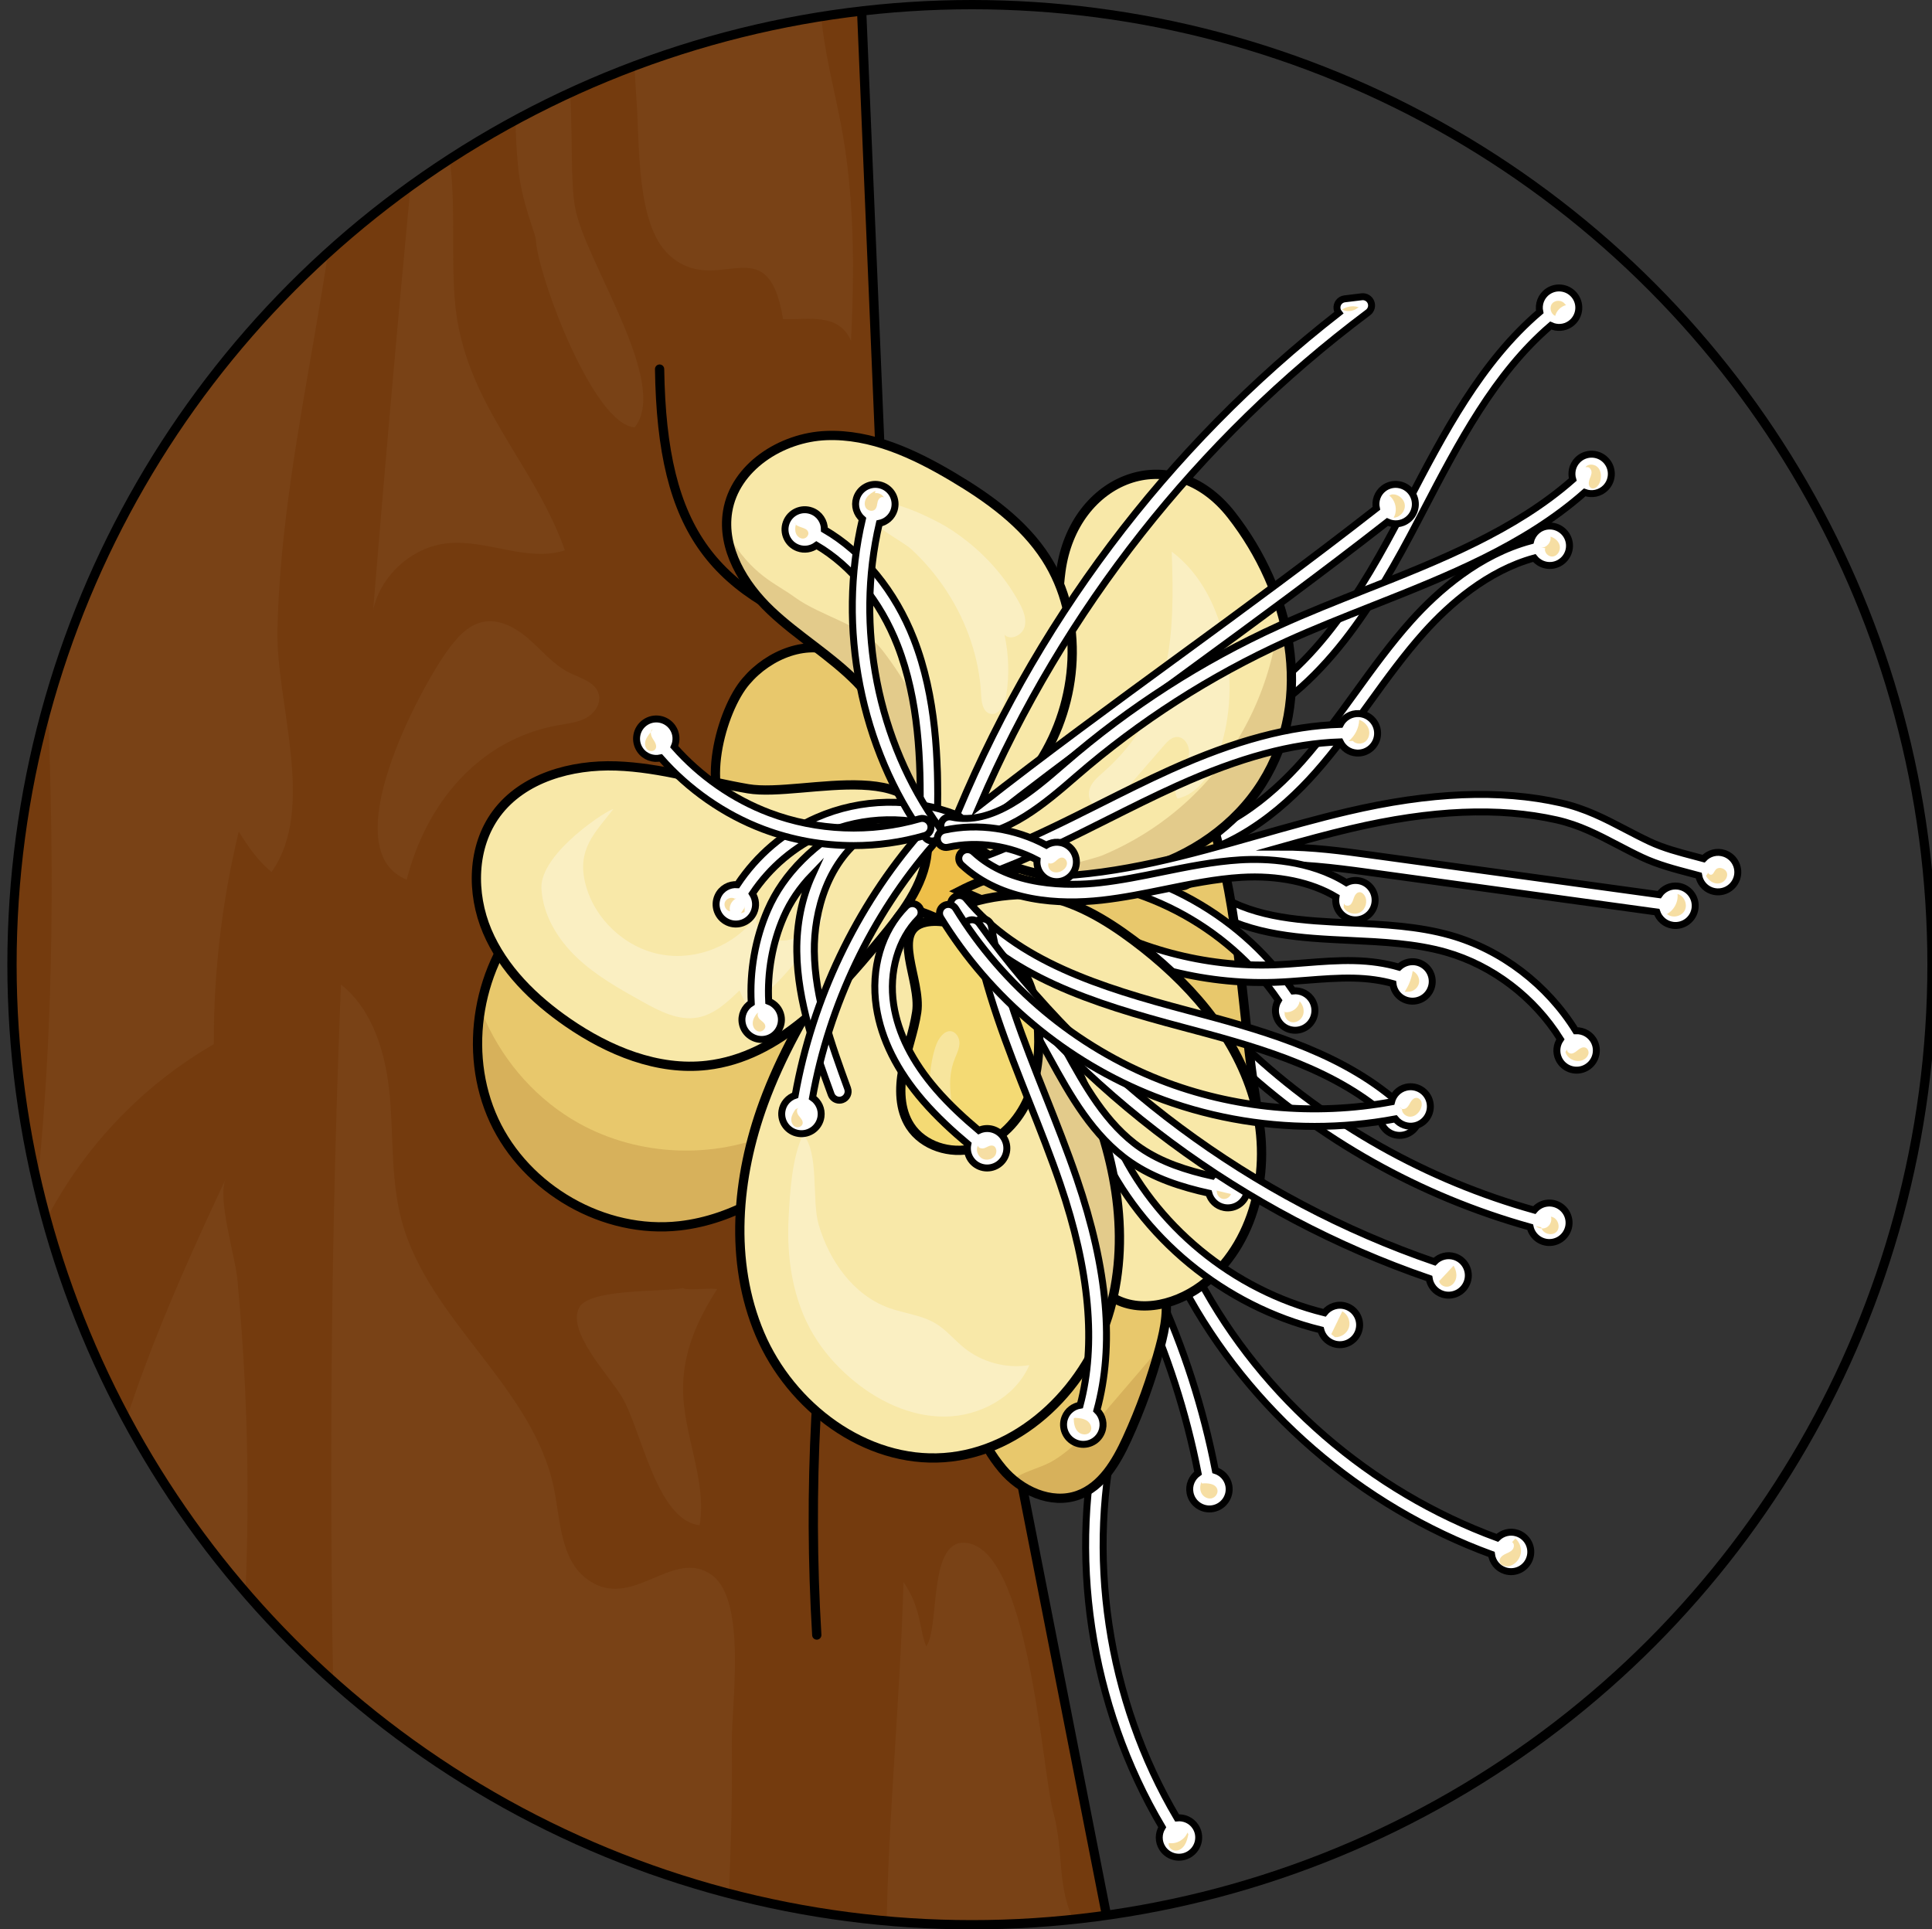 <?xml version="1.0" encoding="utf-8"?>
<!-- Generator: Adobe Illustrator 24.1.2, SVG Export Plug-In . SVG Version: 6.00 Build 0)  -->
<svg version="1.1" id="Camada_1" xmlns="http://www.w3.org/2000/svg" xmlns:xlink="http://www.w3.org/1999/xlink" x="0px" y="0px"
	 width="208.517px" height="208.224px" viewBox="0 0 208.517 208.224" enable-background="new 0 0 208.517 208.224"
	 xml:space="preserve">
<rect x="0" y="0" width="208.517" height="208.224" fill="#333333" stroke="none"/>
<g>
	<defs>
		<circle id="SVGID_1_" cx="104.906" cy="104.112" r="103.612"/>
	</defs>
	<clipPath id="SVGID_2_">
		<use xlink:href="#SVGID_1_"  overflow="visible"/>
	</clipPath>
	<g clip-path="url(#SVGID_2_)">
		<polygon fill="#743B0E" points="119.62,207.718 -34,207.724 -34,0.5 92.963,0.5 96.364,88.815 		"/>
		<polyline fill="none" stroke="#000000" stroke-linecap="round" stroke-linejoin="round" stroke-miterlimit="10" points="
			92.968,0.5 96.765,91.259 119.623,207.724 		"/>
		<circle fill="#EEBF49" cx="101.941" cy="93.077" r="12.842"/>
		<path fill="none" stroke="#000000" stroke-linecap="round" stroke-linejoin="round" stroke-miterlimit="10" d="M71.189,39.834
			c0.258,17.757,5.807,24.326,20.525,29.252"/>
		<path fill="none" stroke="#000000" stroke-linecap="round" stroke-linejoin="round" stroke-miterlimit="10" d="M90.588,129.717
			c-2.556,15.423-3.375,31.134-2.434,46.74"/>
		<g>
			<g>
				<path fill="#FFFFFF" d="M163.731,165.457c-0.777-0.248-1.585-0.018-2.131,0.514c-13.675-5.015-25.331-15.083-32.172-27.895
					c-0.246-0.46-0.819-0.634-1.278-0.388c-0.461,0.246-0.635,0.818-0.389,1.278c7.062,13.227,19.097,23.618,33.214,28.788
					c0.102,0.797,0.646,1.504,1.462,1.764c1.121,0.357,2.32-0.262,2.677-1.384C165.472,167.013,164.852,165.814,163.731,165.457z"/>
				<path fill="none" stroke="#000000" stroke-width="0.75" stroke-miterlimit="10" d="M163.731,165.457
					c-0.777-0.248-1.585-0.018-2.131,0.514c-13.675-5.015-25.331-15.083-32.172-27.895c-0.246-0.46-0.819-0.634-1.278-0.388
					c-0.461,0.246-0.635,0.818-0.389,1.278c7.062,13.227,19.097,23.618,33.214,28.788c0.102,0.797,0.646,1.504,1.462,1.764
					c1.121,0.357,2.32-0.262,2.677-1.384C165.472,167.013,164.852,165.814,163.731,165.457z"/>
			</g>
			<g>
				<path fill="#FFFFFF" d="M131.173,158.698c-1.304-6.707-3.399-13.239-6.257-19.439c-0.218-0.474-0.781-0.682-1.253-0.463
					c-0.474,0.219-0.681,0.78-0.463,1.253c2.784,6.039,4.829,12.401,6.105,18.933c-0.661,0.468-1.029,1.291-0.866,2.139
					c0.222,1.156,1.339,1.913,2.494,1.691c1.156-0.222,1.913-1.339,1.691-2.494C132.472,159.524,131.893,158.927,131.173,158.698z"
					/>
				<path fill="none" stroke="#000000" stroke-width="0.75" stroke-miterlimit="10" d="M131.173,158.698
					c-1.304-6.707-3.399-13.239-6.257-19.439c-0.218-0.474-0.781-0.682-1.253-0.463c-0.474,0.219-0.681,0.78-0.463,1.253
					c2.784,6.039,4.829,12.401,6.105,18.933c-0.661,0.468-1.029,1.291-0.866,2.139c0.222,1.156,1.339,1.913,2.494,1.691
					c1.156-0.222,1.913-1.339,1.691-2.494C132.472,159.524,131.893,158.927,131.173,158.698z"/>
			</g>
			<g>
				<path fill="#FFFFFF" d="M127.036,196.193c-7.531-12.71-9.916-28.567-6.36-42.834c0.127-0.506-0.181-1.019-0.688-1.145
					c-0.502-0.125-1.019,0.182-1.145,0.688c-3.678,14.755-1.207,31.155,6.589,44.292c-0.417,0.682-0.438,1.568,0.03,2.28
					c0.646,0.984,1.967,1.258,2.951,0.612c0.984-0.646,1.258-1.967,0.612-2.951C128.576,196.451,127.798,196.119,127.036,196.193z"
					/>
				<path fill="none" stroke="#000000" stroke-width="0.75" stroke-miterlimit="10" d="M127.036,196.193
					c-7.531-12.71-9.916-28.567-6.36-42.834c0.127-0.506-0.181-1.019-0.688-1.145c-0.502-0.125-1.019,0.182-1.145,0.688
					c-3.678,14.755-1.207,31.155,6.589,44.292c-0.417,0.682-0.438,1.568,0.03,2.28c0.646,0.984,1.967,1.258,2.951,0.612
					c0.984-0.646,1.258-1.967,0.612-2.951C128.576,196.451,127.798,196.119,127.036,196.193z"/>
			</g>
			<g>
				<path fill="#FFFFFF" d="M170.015,31.99c-0.672-0.966-2.001-1.204-2.967-0.531c-0.729,0.507-1.042,1.388-0.864,2.204
					c-6.327,5.389-10.345,13.091-14.236,20.563l-0.565,1.083c-4.404,8.441-9.858,17.784-18.867,21.826
					c-0.476,0.214-0.689,0.772-0.475,1.249c0.157,0.351,0.501,0.558,0.862,0.558c0.129,0,0.261-0.027,0.386-0.083
					c9.56-4.289,15.217-13.954,19.769-22.676l0.565-1.084c3.797-7.291,7.717-14.806,13.749-19.965
					c0.665,0.307,1.466,0.272,2.111-0.177C170.449,34.284,170.687,32.956,170.015,31.99z"/>
				<path fill="none" stroke="#000000" stroke-width="0.75" stroke-miterlimit="10" d="M170.015,31.99
					c-0.672-0.966-2.001-1.204-2.967-0.531c-0.729,0.507-1.042,1.388-0.864,2.204c-6.327,5.389-10.345,13.091-14.236,20.563
					l-0.565,1.083c-4.404,8.441-9.858,17.784-18.867,21.826c-0.476,0.214-0.689,0.772-0.475,1.249
					c0.157,0.351,0.501,0.558,0.862,0.558c0.129,0,0.261-0.027,0.386-0.083c9.56-4.289,15.217-13.954,19.769-22.676l0.565-1.084
					c3.797-7.291,7.717-14.806,13.749-19.965c0.665,0.307,1.466,0.272,2.111-0.177C170.449,34.284,170.687,32.956,170.015,31.99z"/>
			</g>
			<g>
				<path fill="#FFFFFF" d="M167.07,56.777c-0.922,0.083-1.646,0.745-1.864,1.592c-5.539,1.48-10.002,5.392-12.882,8.602
					c-2.202,2.455-4.155,5.154-6.042,7.764c-1.797,2.485-3.656,5.054-5.704,7.37c-3.425,3.871-8.907,8.543-15.578,8.813
					c-0.522,0.021-0.927,0.461-0.906,0.982c0.021,0.508,0.439,0.906,0.943,0.906c0.013,0,0.026,0,0.039-0.001
					c7.336-0.297,13.249-5.303,16.916-9.449c2.111-2.386,3.997-4.993,5.821-7.515c1.859-2.571,3.781-5.228,5.917-7.609
					c2.684-2.991,6.813-6.631,11.863-8.013c0.431,0.544,1.118,0.868,1.861,0.802c1.172-0.106,2.037-1.142,1.931-2.314
					C169.278,57.536,168.242,56.672,167.07,56.777z"/>
				<path fill="none" stroke="#000000" stroke-width="0.75" stroke-miterlimit="10" d="M167.07,56.777
					c-0.922,0.083-1.646,0.745-1.864,1.592c-5.539,1.48-10.002,5.392-12.882,8.602c-2.202,2.455-4.155,5.154-6.042,7.764
					c-1.797,2.485-3.656,5.054-5.704,7.37c-3.425,3.871-8.907,8.543-15.578,8.813c-0.522,0.021-0.927,0.461-0.906,0.982
					c0.021,0.508,0.439,0.906,0.943,0.906c0.013,0,0.026,0,0.039-0.001c7.336-0.297,13.249-5.303,16.916-9.449
					c2.111-2.386,3.997-4.993,5.821-7.515c1.859-2.571,3.781-5.228,5.917-7.609c2.684-2.991,6.813-6.631,11.863-8.013
					c0.431,0.544,1.118,0.868,1.861,0.802c1.172-0.106,2.037-1.142,1.931-2.314C169.278,57.536,168.242,56.672,167.07,56.777z"/>
			</g>
			<g>
				<path fill="#FFFFFF" d="M130.55,98.19c4.562,2.801,9.946,3.056,15.153,3.302c3.466,0.164,7.051,0.333,10.321,1.261
					c5.062,1.436,9.569,4.89,12.389,9.404c-0.413,0.598-0.516,1.388-0.191,2.096c0.49,1.07,1.755,1.54,2.825,1.049
					c1.07-0.49,1.54-1.755,1.049-2.825c-0.372-0.812-1.191-1.276-2.032-1.239c-3.062-4.944-7.988-8.732-13.525-10.303
					c-3.479-0.987-7.174-1.162-10.747-1.331c-5.197-0.246-10.106-0.478-14.254-3.025c-0.444-0.272-1.026-0.134-1.3,0.311
					C129.966,97.335,130.105,97.917,130.55,98.19z"/>
				<path fill="none" stroke="#000000" stroke-width="0.75" stroke-miterlimit="10" d="M130.55,98.19
					c4.562,2.801,9.946,3.056,15.153,3.302c3.466,0.164,7.051,0.333,10.321,1.261c5.062,1.436,9.569,4.89,12.389,9.404
					c-0.413,0.598-0.516,1.388-0.191,2.096c0.49,1.07,1.755,1.54,2.825,1.049c1.07-0.49,1.54-1.755,1.049-2.825
					c-0.372-0.812-1.191-1.276-2.032-1.239c-3.062-4.944-7.988-8.732-13.525-10.303c-3.479-0.987-7.174-1.162-10.747-1.331
					c-5.197-0.246-10.106-0.478-14.254-3.025c-0.444-0.272-1.026-0.134-1.3,0.311C129.966,97.335,130.105,97.917,130.55,98.19z"/>
			</g>
			<g>
				<path fill="#FFFFFF" d="M169.32,131.631c-0.185-1.162-1.278-1.955-2.44-1.769c-0.525,0.084-0.968,0.359-1.286,0.736
					c-11.568-3.238-22.249-9.238-30.994-17.437c-0.381-0.356-0.978-0.338-1.336,0.043c-0.357,0.381-0.337,0.979,0.043,1.335
					c8.983,8.421,19.955,14.579,31.838,17.895c0.245,1.087,1.289,1.815,2.405,1.638C168.713,133.885,169.505,132.793,169.32,131.631
					z"/>
				<path fill="none" stroke="#000000" stroke-width="0.75" stroke-miterlimit="10" d="M169.32,131.631
					c-0.185-1.162-1.278-1.955-2.44-1.769c-0.525,0.084-0.968,0.359-1.286,0.736c-11.568-3.238-22.249-9.238-30.994-17.437
					c-0.381-0.356-0.978-0.338-1.336,0.043c-0.357,0.381-0.337,0.979,0.043,1.335c8.983,8.421,19.955,14.579,31.838,17.895
					c0.245,1.087,1.289,1.815,2.405,1.638C168.713,133.885,169.505,132.793,169.32,131.631z"/>
			</g>
			<g>
				<g>
					<path fill="#E8C86C" d="M112.357,92.987c-2.975,0.865-5.971,1.739-8.729,3.151c12.127,4.994,23.112,12.74,31.888,22.487
						c-1.389-8.84-1.684-18.881-4.009-27.436c-1.122-4.13-0.271-3.658-5.626-2.136C121.366,90.336,116.865,91.675,112.357,92.987z"
						/>
					<path fill="none" stroke="#000000" stroke-miterlimit="10" d="M112.357,92.987c-2.975,0.865-5.971,1.739-8.729,3.151
						c12.127,4.994,23.112,12.74,31.888,22.487c-1.389-8.84-1.684-18.881-4.009-27.436c-1.122-4.13-0.271-3.658-5.626-2.136
						C121.366,90.336,116.865,91.675,112.357,92.987z"/>
				</g>
				<g>
					<g>
						<path fill="#FFFFFF" d="M112.87,94.977c9.718-0.276,19.56,4.878,25.099,12.982c-0.377,0.624-0.432,1.421-0.062,2.109
							c0.557,1.036,1.85,1.425,2.886,0.868c1.037-0.557,1.425-1.85,0.868-2.886c-0.422-0.785-1.266-1.196-2.101-1.108
							c-5.888-8.646-16.381-14.148-26.744-13.853c-0.521,0.014-0.932,0.45-0.918,0.971C111.914,94.581,112.349,94.992,112.87,94.977
							z"/>
						<path fill="none" stroke="#000000" stroke-width="0.75" stroke-miterlimit="10" d="M112.87,94.977
							c9.718-0.276,19.56,4.878,25.099,12.982c-0.377,0.624-0.432,1.421-0.062,2.109c0.557,1.036,1.85,1.425,2.886,0.868
							c1.037-0.557,1.425-1.85,0.868-2.886c-0.422-0.785-1.266-1.196-2.101-1.108c-5.888-8.646-16.381-14.148-26.744-13.853
							c-0.521,0.014-0.932,0.45-0.918,0.971C111.914,94.581,112.349,94.992,112.87,94.977z"/>
					</g>
					<path fill="#F8E8A8" d="M136.216,84.509c-4.856,7.728-14.838,11.607-23.712,9.881c-1.776-0.346-3.502-0.919-5.139-1.726
						c-0.812-0.403-1.631-0.888-2.091-1.663c-1.291-2.173,0.888-4.667,2.601-6.525c3.061-3.325,5.12-7.57,5.838-12.042
						c0.573-3.558,0.309-7.205,0.787-10.782c1.341-10.108,11.928-14.366,18.409-6.065c2.286,2.929,4.106,6.311,5.221,9.869
						C140.121,71.774,139.907,78.639,136.216,84.509z"/>
					<path opacity="0.2" fill="#925819" d="M136.216,84.509c-4.856,7.728-14.838,11.607-23.712,9.881
						c1.959-0.957,5.498-1.663,6.512-2.091c4.346-1.826,8.288-4.616,11.399-8.162c4.535-5.152,7.262-11.84,7.715-18.68
						C140.121,71.774,139.907,78.639,136.216,84.509z"/>
					<path fill="none" stroke="#000000" stroke-miterlimit="10" d="M114.499,61.654c-0.475,3.574-0.212,7.223-0.784,10.783
						c-0.718,4.469-2.776,8.713-5.841,12.043c-1.71,1.858-3.89,4.349-2.602,6.521c0.461,0.778,1.283,1.261,2.094,1.662
						c9.819,4.85,23.024,1.118,28.853-8.153c5.773-9.184,3.042-20.792-3.306-28.923C126.432,47.287,115.843,51.545,114.499,61.654z"
						/>
				</g>
				<path fill="#FFFFFF" d="M57.223,98.106c-5.668,5.922-7.345,15.381-3.898,22.818s11.874,12.292,20.019,11.37
					c5.933-0.671,11.262-4.078,15.512-8.271c3.897-3.844,7.139-8.565,8.242-13.927c1.103-5.362-0.23-11.408-4.256-15.116
					C84.892,87.658,64.101,90.919,57.223,98.106z"/>
				<path fill="#E8C86C" d="M97.099,110.098c-0.856,4.157-2.998,7.936-5.744,11.21c-0.787,0.951-1.625,1.852-2.5,2.714
					c-4.251,4.195-9.579,7.602-15.512,8.269c-6.437,0.731-13.049-2.148-17.237-7.06c-1.115-1.304-2.059-2.746-2.784-4.308
					c-1.751-3.779-2.179-8.074-1.429-12.168c0.718-3.961,2.538-7.734,5.328-10.65c6.884-7.186,27.673-10.448,35.621-3.124
					c0.038,0.032,0.076,0.069,0.107,0.107C96.891,98.799,98.189,104.782,97.099,110.098z"/>
				<path opacity="0.2" fill="#925819" d="M91.355,121.308c-0.787,0.951-1.625,1.852-2.5,2.714
					c-4.251,4.195-9.579,7.602-15.512,8.269c-6.437,0.731-13.049-2.148-17.237-7.06c-1.115-1.304-2.059-2.746-2.784-4.308
					c-1.751-3.779-2.179-8.074-1.429-12.168c0.164,0.51,0.334,1.02,0.529,1.448c2.091,4.61,5.649,8.578,10.083,11.04
					c6.43,3.565,14.555,3.905,21.256,0.882c1.839-0.831,3.747-1.927,5.738-1.619C90.19,120.615,90.814,120.899,91.355,121.308z"/>
				<path fill="none" stroke="#000000" stroke-miterlimit="10" d="M57.223,98.106c-5.668,5.922-7.345,15.381-3.898,22.818
					s11.874,12.292,20.019,11.37c5.933-0.671,11.262-4.078,15.512-8.271c3.897-3.844,7.139-8.565,8.242-13.927
					c1.103-5.362-0.23-11.408-4.256-15.116C84.892,87.658,64.101,90.919,57.223,98.106z"/>
				<path fill="#E8C86C" d="M80.519,73.522c2.451-2.901,6.758-4.667,10.133-2.924c2.383,1.231,3.691,3.815,4.845,6.236
					c1.307,2.74,2.613,5.481,3.92,8.221c0.299,0.626,0.605,1.311,0.463,1.99c-0.292,1.392-2.095,1.73-3.516,1.77
					c-3.989,0.113-14.105,2.526-17.097,0.104C75.297,85.705,77.847,76.595,80.519,73.522z"/>
				<path fill="none" stroke="#000000" stroke-miterlimit="10" d="M80.519,73.522c2.451-2.901,6.758-4.667,10.133-2.924
					c2.383,1.231,3.691,3.815,4.845,6.236c1.307,2.74,2.613,5.481,3.92,8.221c0.299,0.626,0.605,1.311,0.463,1.99
					c-0.292,1.392-2.095,1.73-3.516,1.77c-3.989,0.113-14.105,2.526-17.097,0.104C75.297,85.705,77.847,76.595,80.519,73.522z"/>
				<path fill="#F8E8A8" d="M112.208,82.248c-2.337,3.596-7.161,9.711-11.481,6.26c-0.542-0.435-1.02-0.957-1.449-1.549
					c-2.689-3.684-3.47-9.938-6.789-13.326c-2.828-2.885-6.386-4.963-9.315-7.747c-2.343-2.223-4.32-5.158-4.692-8.295
					c-0.094-0.787-0.088-1.581,0.044-2.387c0.775-4.787,5.801-8.005,10.644-8.2c4.849-0.189,9.472,1.971,13.648,4.446
					c3.861,2.293,7.633,4.994,10.064,8.773C117.083,66.749,116.428,75.73,112.208,82.248z"/>
				<path opacity="0.2" fill="#925819" d="M101.564,84.257c-0.132,1.127-0.819,2.261-1.902,2.614
					c-0.126,0.038-0.258,0.069-0.384,0.088c-2.689-3.684-3.47-9.938-6.789-13.326c-2.828-2.885-6.386-4.963-9.315-7.747
					c-2.343-2.223-4.32-5.158-4.692-8.295c2.758,4.579,5.146,5.297,7.269,6.846c2.948,2.148,7.299,2.916,9.528,5.8
					c2.475,3.212,4.446,6.827,5.738,10.681C101.382,81.996,101.697,83.13,101.564,84.257z"/>
				<path fill="none" stroke="#000000" stroke-miterlimit="10" d="M92.489,73.635c-2.829-2.887-6.385-4.964-9.314-7.749
					c-2.929-2.785-5.292-6.689-4.647-10.679c0.774-4.79,5.796-8.009,10.644-8.2s9.472,1.967,13.644,4.443
					c3.863,2.292,7.633,4.997,10.065,8.773c4.204,6.528,3.546,15.508-0.677,22.024c-2.334,3.601-7.16,9.715-11.48,6.261
					C96.769,85.345,96.338,77.561,92.489,73.635z"/>
				<path fill="#FFFFFF" d="M108.179,158.516c1.961,2.358,5.262,3.885,8.151,2.856c2.605-0.928,4.148-3.568,5.3-6.082
					c1.455-3.175,2.644-6.471,3.55-9.844c0.586-2.178,1.049-4.514,0.354-6.66c-1.141-3.518-5.312-5.454-8.958-4.828
					c-3.645,0.626-6.672,3.315-8.588,6.479C104.313,146.509,103.395,152.763,108.179,158.516z"/>
				<path fill="#E8C86C" d="M125.182,145.448c-0.907,3.369-2.097,6.67-3.552,9.844c-1.153,2.513-2.696,5.152-5.303,6.077
					c-2.387,0.857-5.051-0.044-7.016-1.713c-0.409-0.346-0.794-0.731-1.134-1.14c-4.78-5.756-3.867-12.01-0.189-18.081
					c1.915-3.162,4.944-5.851,8.591-6.474c3.64-0.63,7.816,1.31,8.956,4.824C126.227,140.933,125.767,143.269,125.182,145.448z"/>
				<path opacity="0.2" fill="#925819" d="M125.182,145.448c-0.907,3.369-2.097,6.67-3.552,9.844
					c-1.153,2.513-2.696,5.152-5.303,6.077c-2.387,0.857-5.051-0.044-7.016-1.713c1.304-0.926,3.086-1.234,4.434-2.059
					c2.217-1.36,3.942-3.407,5.618-5.36C121.302,149.97,123.242,147.709,125.182,145.448z"/>
				<path fill="none" stroke="#000000" stroke-miterlimit="10" d="M108.179,158.516c1.961,2.358,5.262,3.885,8.151,2.856
					c2.605-0.928,4.148-3.568,5.3-6.082c1.455-3.175,2.644-6.471,3.55-9.844c0.586-2.178,1.049-4.514,0.354-6.66
					c-1.141-3.518-5.312-5.454-8.958-4.828c-3.645,0.626-6.672,3.315-8.588,6.479C104.313,146.509,103.395,152.763,108.179,158.516z
					"/>
				<g>
					<g>
						<path fill="#FFFFFF" d="M153.531,104.084c-0.837-0.494-1.868-0.342-2.541,0.294c-1.446-0.423-3.064-0.662-4.841-0.702
							c-1.785-0.041-3.567,0.1-5.291,0.236c-1.112,0.088-2.261,0.178-3.383,0.217c-7.433,0.26-14.999-1.757-21.318-5.672
							c-0.442-0.275-1.025-0.139-1.301,0.305c-0.274,0.443-0.138,1.026,0.306,1.3c6.634,4.11,14.578,6.223,22.378,5.954
							c1.164-0.04,2.334-0.133,3.466-0.222c1.677-0.132,3.409-0.268,5.099-0.231c1.562,0.036,2.976,0.236,4.232,0.59
							c0.072,0.643,0.428,1.247,1.028,1.601c1.014,0.598,2.32,0.261,2.918-0.753C154.882,105.989,154.545,104.682,153.531,104.084z"
							/>
						<path fill="none" stroke="#000000" stroke-width="0.75" stroke-miterlimit="10" d="M153.531,104.084
							c-0.837-0.494-1.868-0.342-2.541,0.294c-1.446-0.423-3.064-0.662-4.841-0.702c-1.785-0.041-3.567,0.1-5.291,0.236
							c-1.112,0.088-2.261,0.178-3.383,0.217c-7.433,0.26-14.999-1.757-21.318-5.672c-0.442-0.275-1.025-0.139-1.301,0.305
							c-0.274,0.443-0.138,1.026,0.306,1.3c6.634,4.11,14.578,6.223,22.378,5.954c1.164-0.04,2.334-0.133,3.466-0.222
							c1.677-0.132,3.409-0.268,5.099-0.231c1.562,0.036,2.976,0.236,4.232,0.59c0.072,0.643,0.428,1.247,1.028,1.601
							c1.014,0.598,2.32,0.261,2.918-0.753C154.882,105.989,154.545,104.682,153.531,104.084z"/>
					</g>
					<path fill="#F8E8A8" d="M112.251,96.637c3.714,0.587,7.057,2.582,10.069,4.833c5.811,4.342,10.924,10.04,12.977,16.997
						c2.053,6.957,0.473,15.274-5.119,19.894c-2.842,2.349-7.101,3.555-10.222,1.592c-3.388-2.131-3.91-6.733-4.568-10.682
						c-1.309-7.863-4.56-15.389-9.335-21.769c-1.705-2.278-6.055-5.188-4.702-7.794C102.778,96.962,109.736,96.239,112.251,96.637z"
						/>
					<path fill="none" stroke="#000000" stroke-miterlimit="10" d="M112.251,96.637c3.714,0.587,7.057,2.582,10.069,4.833
						c5.811,4.342,10.924,10.04,12.977,16.997c2.053,6.957,0.473,15.274-5.119,19.894c-2.842,2.349-7.101,3.555-10.222,1.592
						c-3.388-2.131-3.91-6.733-4.568-10.682c-1.309-7.863-4.56-15.389-9.335-21.769c-1.705-2.278-6.055-5.188-4.702-7.794
						C102.778,96.962,109.736,96.239,112.251,96.637z"/>
				</g>
				<g>
					<g>
						<path fill="#FFFFFF" d="M145.282,140.971c-0.876-0.291-1.8,0.024-2.34,0.709c-9.843-2.436-18.349-9.407-22.493-18.567
							c-0.215-0.476-0.777-0.687-1.25-0.471c-0.475,0.215-0.686,0.775-0.471,1.25c4.388,9.7,13.4,17.076,23.823,19.636
							c0.176,0.675,0.676,1.252,1.388,1.488c1.117,0.371,2.323-0.234,2.694-1.351C147.004,142.549,146.399,141.342,145.282,140.971z
							"/>
						<path fill="none" stroke="#000000" stroke-width="0.75" stroke-miterlimit="10" d="M145.282,140.971
							c-0.876-0.291-1.8,0.024-2.34,0.709c-9.843-2.436-18.349-9.407-22.493-18.567c-0.215-0.476-0.777-0.687-1.25-0.471
							c-0.475,0.215-0.686,0.775-0.471,1.25c4.388,9.7,13.4,17.076,23.823,19.636c0.176,0.675,0.676,1.252,1.388,1.488
							c1.117,0.371,2.323-0.234,2.694-1.351C147.004,142.549,146.399,141.342,145.282,140.971z"/>
					</g>
					<path fill="#F8E8A8" d="M119.81,141.273c-0.302,1.102-0.699,2.185-1.171,3.237c-3.042,6.802-9.365,12.275-16.746,12.804
						c-8.496,0.605-16.545-5.492-19.876-13.326c-3.325-7.835-2.532-16.935,0.391-24.934c1.87-5.095,4.56-9.825,7.495-14.378
						c2.973-4.61,3.898-8.238,9.592-6.222c0.321,0.113,0.636,0.233,0.945,0.365c1.064,0.435,2.085,0.964,3.067,1.574h0.006
						c5.895,3.615,10.341,9.938,13.144,15.978C120.257,124.117,122.096,133.041,119.81,141.273z"/>
					<path opacity="0.2" fill="#925819" d="M119.81,141.273c-0.302,1.102-0.699,2.185-1.171,3.237
						c-0.069-0.095-0.126-0.195-0.183-0.296c-0.51-0.926-0.623-2.009-0.756-3.061c-1.612-12.753-7.18-24.984-15.738-34.582
						c-0.894-1.001-1.839-2.003-2.387-3.231c-0.548-1.222-0.636-2.752,0.151-3.842c0.201-0.271,0.441-0.504,0.712-0.68
						c0.894-0.623,2.11-0.781,3.193-0.567c1.411,0.284,2.658,1.083,3.867,1.87l-3.987,0.271c5.895,3.615,10.341,9.938,13.144,15.978
						C120.257,124.117,122.096,133.041,119.81,141.273z"/>
					<path fill="none" stroke="#000000" stroke-miterlimit="10" d="M82.408,119.056c-2.927,7.993-3.719,17.095-0.391,24.929
						c3.328,7.834,11.382,13.93,19.872,13.325c8.524-0.607,15.632-7.806,17.92-16.04c2.288-8.233,0.449-17.154-3.152-24.903
						c-3.412-7.34-9.245-15.107-17.166-17.915c-5.69-2.018-6.618,1.615-9.592,6.225C86.963,109.228,84.276,113.958,82.408,119.056z"
						/>
				</g>
				<g>
					<g>
						<path fill="#FFFFFF" d="M80.743,85.125c-4.755-0.812-9.422-2.296-14.244-2.461c-4.821-0.165-10.05,1.27-12.921,5.147
							c-2.641,3.567-2.728,8.598-0.998,12.686s5.038,7.329,8.691,9.851c4.413,3.047,9.717,5.245,15.044,4.625
							c7.81-0.909,13.611-7.41,18.625-13.467c2.34-2.827,4.784-5.893,5.126-9.546C101.113,80.77,86.716,86.144,80.743,85.125z"/>
					</g>
					<g>
						<path fill="#F8E8A8" d="M100.065,91.959c-0.34,3.653-2.784,6.72-5.126,9.548c-3.124,3.773-6.562,7.728-10.593,10.386
							c-2.437,1.606-5.089,2.74-8.03,3.08c-0.668,0.075-1.335,0.113-2.003,0.101c-4.642-0.044-9.183-2.053-13.043-4.723
							c-3.653-2.525-6.959-5.769-8.691-9.856c-1.726-4.087-1.644-9.113,1.001-12.684c2.872-3.873,8.099-5.309,12.917-5.145
							c4.824,0.164,9.491,1.65,14.246,2.463c5.108,0.875,16.375-2.935,18.875,2.947h0.006
							C100.047,89.062,100.217,90.341,100.065,91.959z"/>
					</g>
					<path fill="none" stroke="#000000" stroke-miterlimit="10" d="M80.743,85.125c-4.755-0.812-9.422-2.296-14.244-2.461
						c-4.821-0.165-10.05,1.27-12.921,5.147c-2.641,3.567-2.728,8.598-0.998,12.686s5.038,7.329,8.691,9.851
						c4.413,3.047,9.717,5.245,15.044,4.625c7.81-0.909,13.611-7.41,18.625-13.467c2.34-2.827,4.784-5.893,5.126-9.546
						C101.113,80.77,86.716,86.144,80.743,85.125z"/>
				</g>
				<g>
					<path fill="#FFFFFF" d="M132.122,130.32c1.157,0.217,2.271-0.544,2.488-1.701c0.217-1.157-0.544-2.271-1.701-2.488
						c-0.811-0.153-1.594,0.183-2.069,0.792c-2.733-0.611-5.456-1.471-7.746-3.047c-3.718-2.558-6.067-6.824-8.139-10.586
						l-5.774-10.486c-0.252-0.457-0.827-0.623-1.284-0.372c-0.457,0.252-0.624,0.826-0.372,1.283l5.775,10.486
						c2.174,3.946,4.637,8.42,8.723,11.231c2.551,1.755,5.504,2.688,8.441,3.342C130.67,129.541,131.291,130.163,132.122,130.32z"/>
					<path fill="none" stroke="#000000" stroke-width="0.75" stroke-miterlimit="10" d="M132.122,130.32
						c1.157,0.217,2.271-0.544,2.488-1.701c0.217-1.157-0.544-2.271-1.701-2.488c-0.811-0.153-1.594,0.183-2.069,0.792
						c-2.733-0.611-5.456-1.471-7.746-3.047c-3.718-2.558-6.067-6.824-8.139-10.586l-5.774-10.486
						c-0.252-0.457-0.827-0.623-1.284-0.372c-0.457,0.252-0.624,0.826-0.372,1.283l5.775,10.486
						c2.174,3.946,4.637,8.42,8.723,11.231c2.551,1.755,5.504,2.688,8.441,3.342C130.67,129.541,131.291,130.163,132.122,130.32z"/>
				</g>
				<g>
					<path fill="#F4DA74" d="M98.939,109.226c-0.311,2.089-1.083,4.083-1.483,6.157c-0.399,2.074-0.382,4.36,0.767,6.132
						c1.406,2.169,4.338,3.069,6.845,2.435c2.506-0.634,4.545-2.596,5.681-4.918c1.136-2.322,1.45-4.973,1.353-7.557
						c-0.108-2.859-0.766-5.831-2.639-7.994c-1.849-2.135-6.605-4.576-9.548-3.956C96.025,100.345,99.454,105.772,98.939,109.226z"
						/>
				</g>
				<path fill="none" stroke="#000000" stroke-miterlimit="10" d="M98.939,109.226c-0.311,2.089-1.083,4.083-1.483,6.157
					c-0.399,2.074-0.382,4.36,0.767,6.132c1.406,2.169,4.338,3.069,6.845,2.435c2.506-0.634,4.545-2.596,5.681-4.918
					c1.136-2.322,1.45-4.973,1.353-7.557c-0.108-2.859-0.766-5.831-2.639-7.994c-1.849-2.135-6.605-4.576-9.548-3.956
					C96.025,100.345,99.454,105.772,98.939,109.226z"/>
				<path opacity="0.3" fill="#FFFFFF" d="M85.113,131.432c-0.23,4.347,0.444,8.848,2.667,12.591
					c1.043,1.755,2.406,3.31,3.948,4.647c2.848,2.469,6.46,4.234,10.229,4.212s7.629-2.094,9.135-5.548
					c-2.47,0.394-5.095-0.305-7.042-1.875c-1.04-0.838-1.895-1.911-3.035-2.606c-1.533-0.935-3.405-1.089-5.093-1.703
					c-3.826-1.39-6.438-5.094-7.571-9.005c-0.763-2.633,0.089-7.717-1.671-9.708C85.473,124.93,85.26,128.639,85.113,131.432z"/>
				<path opacity="0.3" fill="#FFFFFF" d="M63.177,95.365c0.961,3.803,4.262,6.909,8.116,7.637c3.854,0.728,8.06-0.961,10.341-4.152
					c-0.274,1.639,1.716,2.918,3.35,2.616c1.634-0.302,2.882-1.587,4.012-2.804c-1.841,4.009-4.737,7.528-8.317,10.104
					c-0.289-0.625-0.579-1.25-0.868-1.875c-1.304,1.269-2.721,2.598-4.512,2.923c-2.078,0.377-4.116-0.686-5.961-1.713
					c-2.495-1.389-5.019-2.799-7.087-4.768c-2.068-1.968-3.665-4.589-3.814-7.44c-0.202-3.858,7.429-8.699,7.742-8.552
					C64.202,89.884,62.243,91.67,63.177,95.365z"/>
				<path opacity="0.3" fill="#FFFFFF" d="M103.051,114.248c0.221-0.553,0.501-1.106,0.5-1.701c-0.002-0.595-0.41-1.245-1.005-1.262
					c-0.518-0.014-0.923,0.432-1.205,0.867c-1.147,1.771-2.054,9.734,1.62,9.21C102.831,118.931,102.043,116.767,103.051,114.248z"
					/>
				<path opacity="0.3" fill="#FFFFFF" d="M119.099,83.318c-0.501,0.443-1.034,0.88-1.347,1.472
					c-0.313,0.591-0.346,1.39,0.116,1.874c0.454,0.475,1.239,0.488,1.834,0.208c0.595-0.28,1.043-0.791,1.474-1.287
					c1.485-1.712,2.969-3.425,4.454-5.137c0.365-0.421,0.791-0.874,1.347-0.911c0.861-0.057,1.45,0.965,1.349,1.823
					c-0.101,0.857-0.638,1.589-1.036,2.355c-0.398,0.766-0.654,1.73-0.202,2.465c2.145-0.457,3.518-2.555,4.316-4.598
					c2.674-6.848,1.316-17.376-4.942-22.047C126.794,68.585,126.591,76.693,119.099,83.318z"/>
				<path opacity="0.3" fill="#FFFFFF" d="M105.896,75.016c0.039,0.786,0.177,1.772,0.931,1.999
					c0.955,0.288,1.616-0.954,1.772-1.939c0.345-2.176,0.282-4.416-0.184-6.569c0.662,0.659,1.908,0.054,2.163-0.844
					c0.256-0.898-0.15-1.843-0.598-2.662c-1.836-3.361-4.608-6.178-7.87-8.172c-1.137-0.695-9.082-4.865-7.927-0.869
					c0.304,1.051,3.304,2.512,4.167,3.308c1.463,1.349,2.755,2.886,3.839,4.555C104.355,67.154,105.699,71.037,105.896,75.016z"/>
			</g>
			<g>
				<path fill="#FFFFFF" d="M152.315,53.107c-0.718-0.932-2.057-1.106-2.989-0.388c-0.674,0.519-0.945,1.362-0.775,2.142
					c-7.016,5.486-14.218,10.768-21.207,15.879c-7.112,5.202-14.439,10.561-21.596,16.167c9.076-21.071,23.507-39.403,41.905-53.185
					c0.343-0.256,0.47-0.711,0.31-1.108c-0.159-0.397-0.567-0.637-0.99-0.586l-1.846,0.224c-0.518,0.063-0.887,0.534-0.824,1.052
					c0.021,0.173,0.087,0.329,0.186,0.458c-18.66,14.544-33.113,33.783-41.883,55.79c-0.159,0.398-0.03,0.853,0.315,1.109
					c0.167,0.124,0.365,0.186,0.563,0.186c0.208,0,0.418-0.069,0.59-0.207c8.021-6.406,16.34-12.491,24.386-18.375
					c7.008-5.125,14.23-10.422,21.276-15.932c0.697,0.321,1.541,0.263,2.191-0.238C152.86,55.377,153.033,54.039,152.315,53.107z"/>
				<path fill="none" stroke="#000000" stroke-width="0.75" stroke-miterlimit="10" d="M152.315,53.107
					c-0.718-0.932-2.057-1.106-2.989-0.388c-0.674,0.519-0.945,1.362-0.775,2.142c-7.016,5.486-14.218,10.768-21.207,15.879
					c-7.112,5.202-14.439,10.561-21.596,16.167c9.076-21.071,23.507-39.403,41.905-53.185c0.343-0.256,0.47-0.711,0.31-1.108
					c-0.159-0.397-0.567-0.637-0.99-0.586l-1.846,0.224c-0.518,0.063-0.887,0.534-0.824,1.052c0.021,0.173,0.087,0.329,0.186,0.458
					c-18.66,14.544-33.113,33.783-41.883,55.79c-0.159,0.398-0.03,0.853,0.315,1.109c0.167,0.124,0.365,0.186,0.563,0.186
					c0.208,0,0.418-0.069,0.59-0.207c8.021-6.406,16.34-12.491,24.386-18.375c7.008-5.125,14.23-10.422,21.276-15.932
					c0.697,0.321,1.541,0.263,2.191-0.238C152.86,55.377,153.033,54.039,152.315,53.107z"/>
			</g>
			<g>
				<path fill="#FFFFFF" d="M94.071,88.633c-0.26-0.438-0.82-0.589-1.266-0.344c-4.981,2.738-8.235,5.978-9.946,9.907
					c-1.358,3.115-1.963,6.618-1.779,10.052c-0.724,0.453-1.137,1.314-0.967,2.203c0.221,1.156,1.337,1.914,2.493,1.694
					c1.156-0.221,1.914-1.337,1.694-2.493c-0.144-0.753-0.67-1.331-1.338-1.586c-0.155-3.116,0.398-6.29,1.629-9.115
					c0.713-1.636,1.736-3.146,3.086-4.547c-1.116,2.447-1.715,5.293-1.678,8.289c0.066,5.426,2,10.737,3.706,15.422
					c0.14,0.383,0.502,0.622,0.887,0.622c0.108,0,0.216-0.018,0.323-0.057c0.491-0.179,0.744-0.721,0.565-1.211
					c-1.735-4.766-3.529-9.694-3.592-14.799c-0.054-4.3,1.464-9.909,5.883-12.758C94.199,89.635,94.331,89.07,94.071,88.633z"/>
				<path fill="none" stroke="#000000" stroke-width="0.75" stroke-miterlimit="10" d="M94.071,88.633
					c-0.26-0.438-0.82-0.589-1.266-0.344c-4.981,2.738-8.235,5.978-9.946,9.907c-1.358,3.115-1.963,6.618-1.779,10.052
					c-0.724,0.453-1.137,1.314-0.967,2.203c0.221,1.156,1.337,1.914,2.493,1.694c1.156-0.221,1.914-1.337,1.694-2.493
					c-0.144-0.753-0.67-1.331-1.338-1.586c-0.155-3.116,0.398-6.29,1.629-9.115c0.713-1.636,1.736-3.146,3.086-4.547
					c-1.116,2.447-1.715,5.293-1.678,8.289c0.066,5.426,2,10.737,3.706,15.422c0.14,0.383,0.502,0.622,0.887,0.622
					c0.108,0,0.216-0.018,0.323-0.057c0.491-0.179,0.744-0.721,0.565-1.211c-1.735-4.766-3.529-9.694-3.592-14.799
					c-0.054-4.3,1.464-9.909,5.883-12.758C94.199,89.635,94.331,89.07,94.071,88.633z"/>
			</g>
			<g>
				<path fill="#FFFFFF" d="M98.628,68.963c-2.019-5.179-5.475-9.379-9.649-11.804c0.007-0.873-0.519-1.698-1.385-2.018
					c-1.104-0.407-2.33,0.157-2.737,1.261s0.157,2.33,1.261,2.737c0.7,0.258,1.448,0.123,2.006-0.29
					c3.765,2.219,6.894,6.056,8.744,10.8c2.316,5.941,2.528,12.558,2.43,18.248c-0.009,0.522,0.407,0.952,0.929,0.961
					c0.006,0,0.011,0,0.017,0c0.514,0,0.935-0.412,0.944-0.928C101.288,82.056,101.063,75.21,98.628,68.963z"/>
				<path fill="none" stroke="#000000" stroke-width="0.75" stroke-miterlimit="10" d="M98.628,68.963
					c-2.019-5.179-5.475-9.379-9.649-11.804c0.007-0.873-0.519-1.698-1.385-2.018c-1.104-0.407-2.33,0.157-2.737,1.261
					s0.157,2.33,1.261,2.737c0.7,0.258,1.448,0.123,2.006-0.29c3.765,2.219,6.894,6.056,8.744,10.8
					c2.316,5.941,2.528,12.558,2.43,18.248c-0.009,0.522,0.407,0.952,0.929,0.961c0.006,0,0.011,0,0.017,0
					c0.514,0,0.935-0.412,0.944-0.928C101.288,82.056,101.063,75.21,98.628,68.963z"/>
			</g>
			<g>
				<path fill="#FFFFFF" d="M103.314,87.946c-4.859-1.913-10.389-1.81-15.174,0.284c-3.481,1.524-6.456,4.064-8.562,7.246
					c-0.86-0.065-1.71,0.393-2.094,1.221c-0.496,1.067-0.032,2.335,1.036,2.83c1.067,0.496,2.335,0.032,2.83-1.036
					c0.319-0.687,0.236-1.455-0.145-2.049c1.904-2.845,4.574-5.117,7.694-6.482c4.327-1.894,9.33-1.988,13.723-0.257
					c0.484,0.191,1.034-0.046,1.225-0.533C104.038,88.685,103.799,88.137,103.314,87.946z"/>
				<path fill="none" stroke="#000000" stroke-width="0.75" stroke-miterlimit="10" d="M103.314,87.946
					c-4.859-1.913-10.389-1.81-15.174,0.284c-3.481,1.524-6.456,4.064-8.562,7.246c-0.86-0.065-1.71,0.393-2.094,1.221
					c-0.496,1.067-0.032,2.335,1.036,2.83c1.067,0.496,2.335,0.032,2.83-1.036c0.319-0.687,0.236-1.455-0.145-2.049
					c1.904-2.845,4.574-5.117,7.694-6.482c4.327-1.894,9.33-1.988,13.723-0.257c0.484,0.191,1.034-0.046,1.225-0.533
					C104.038,88.685,103.799,88.137,103.314,87.946z"/>
			</g>
			<g>
				<path fill="#FFFFFF" d="M100.626,89.858c-0.394-0.343-0.991-0.301-1.333,0.092c-6.891,7.914-11.63,17.882-13.471,28.259
					c-0.737,0.249-1.315,0.885-1.433,1.708c-0.168,1.165,0.641,2.245,1.805,2.413c1.165,0.168,2.245-0.641,2.413-1.805
					c0.12-0.832-0.263-1.614-0.913-2.059c1.791-10.017,6.372-19.636,13.023-27.276C101.06,90.797,101.019,90.2,100.626,89.858z"/>
				<path fill="none" stroke="#000000" stroke-width="0.75" stroke-miterlimit="10" d="M100.626,89.858
					c-0.394-0.343-0.991-0.301-1.333,0.092c-6.891,7.914-11.63,17.882-13.471,28.259c-0.737,0.249-1.315,0.885-1.433,1.708
					c-0.168,1.165,0.641,2.245,1.805,2.413c1.165,0.168,2.245-0.641,2.413-1.805c0.12-0.832-0.263-1.614-0.913-2.059
					c1.791-10.017,6.372-19.636,13.023-27.276C101.06,90.797,101.019,90.2,100.626,89.858z"/>
			</g>
			<g>
				<path fill="#FFFFFF" d="M101.363,89.265c-6.668-9.229-9.067-21.617-6.457-32.782c0.731-0.154,1.362-0.678,1.6-1.441
					c0.351-1.123-0.276-2.319-1.399-2.669c-1.123-0.351-2.319,0.276-2.669,1.399c-0.26,0.834,0.02,1.706,0.639,2.244
					c-2.744,11.697-0.234,24.682,6.755,34.356c0.185,0.256,0.474,0.391,0.766,0.391c0.192,0,0.386-0.058,0.553-0.179
					C101.574,90.278,101.669,89.688,101.363,89.265z"/>
				<path fill="none" stroke="#000000" stroke-width="0.75" stroke-miterlimit="10" d="M101.363,89.265
					c-6.668-9.229-9.067-21.617-6.457-32.782c0.731-0.154,1.362-0.678,1.6-1.441c0.351-1.123-0.276-2.319-1.399-2.669
					c-1.123-0.351-2.319,0.276-2.669,1.399c-0.26,0.834,0.02,1.706,0.639,2.244c-2.744,11.697-0.234,24.682,6.755,34.356
					c0.185,0.256,0.474,0.391,0.766,0.391c0.192,0,0.386-0.058,0.553-0.179C101.574,90.278,101.669,89.688,101.363,89.265z"/>
			</g>
			<g>
				<path fill="#FFFFFF" d="M100.444,89.008c-0.145-0.502-0.672-0.788-1.17-0.645c-5.306,1.537-11.075,1.308-16.245-0.643
					c-3.897-1.471-7.477-3.971-10.259-7.127c0.295-0.66,0.255-1.451-0.188-2.087c-0.673-0.966-2.001-1.204-2.967-0.531
					c-0.966,0.673-1.203,2.001-0.531,2.967c0.512,0.736,1.404,1.045,2.227,0.856c2.992,3.407,6.85,6.104,11.052,7.69
					c3.12,1.178,6.444,1.771,9.769,1.771c2.587,0,5.176-0.359,7.668-1.081C100.301,90.033,100.589,89.509,100.444,89.008z"/>
				<path fill="none" stroke="#000000" stroke-width="0.75" stroke-miterlimit="10" d="M100.444,89.008
					c-0.145-0.502-0.672-0.788-1.17-0.645c-5.306,1.537-11.075,1.308-16.245-0.643c-3.897-1.471-7.477-3.971-10.259-7.127
					c0.295-0.66,0.255-1.451-0.188-2.087c-0.673-0.966-2.001-1.204-2.967-0.531c-0.966,0.673-1.203,2.001-0.531,2.967
					c0.512,0.736,1.404,1.045,2.227,0.856c2.992,3.407,6.85,6.104,11.052,7.69c3.12,1.178,6.444,1.771,9.769,1.771
					c2.587,0,5.176-0.359,7.668-1.081C100.301,90.033,100.589,89.509,100.444,89.008z"/>
			</g>
			<g>
				<path fill="#FFFFFF" d="M152.583,118.918c-0.622-0.641-1.549-0.805-2.329-0.488c-6.294-5.186-14.652-7.413-22.099-9.389
					c-9.428-2.503-18.349-5.307-23.889-12.057c-0.33-0.403-0.926-0.462-1.33-0.131c-0.403,0.331-0.461,0.927-0.13,1.33
					c5.897,7.185,15.126,10.1,24.865,12.685c7.234,1.92,15.353,4.083,21.334,8.982c-0.188,0.701-0.022,1.479,0.52,2.037
					c0.82,0.844,2.169,0.865,3.014,0.045C153.382,121.112,153.403,119.763,152.583,118.918z"/>
				<path fill="none" stroke="#000000" stroke-width="0.75" stroke-miterlimit="10" d="M152.583,118.918
					c-0.622-0.641-1.549-0.805-2.329-0.488c-6.294-5.186-14.652-7.413-22.099-9.389c-9.428-2.503-18.349-5.307-23.889-12.057
					c-0.33-0.403-0.926-0.462-1.33-0.131c-0.403,0.331-0.461,0.927-0.13,1.33c5.897,7.185,15.126,10.1,24.865,12.685
					c7.234,1.92,15.353,4.083,21.334,8.982c-0.188,0.701-0.022,1.479,0.52,2.037c0.82,0.844,2.169,0.865,3.014,0.045
					C153.382,121.112,153.403,119.763,152.583,118.918z"/>
			</g>
			<g>
				<path fill="#FFFFFF" d="M173.255,49.612c-0.848-0.816-2.197-0.79-3.013,0.058c-0.552,0.574-0.709,1.375-0.497,2.087
					c-6.248,5.506-14.421,8.743-22.347,11.876c-3.098,1.225-6.302,2.491-9.353,3.878c-8.366,3.8-16.128,8.779-23.114,14.837
					c-3.669,3.181-7.831,6.786-12.243,5.831c-0.517-0.113-1.012,0.214-1.123,0.723c-0.111,0.51,0.213,1.013,0.723,1.123
					c0.629,0.136,1.249,0.199,1.86,0.199c4.581,0,8.668-3.543,12.064-6.488c6.805-5.901,14.414-10.781,22.614-14.506
					c3.009-1.367,6.19-2.624,9.266-3.841c8.097-3.201,16.446-6.507,22.939-12.248c0.772,0.288,1.674,0.114,2.281-0.517
					C174.129,51.777,174.103,50.428,173.255,49.612z"/>
				<path fill="none" stroke="#000000" stroke-width="0.75" stroke-miterlimit="10" d="M173.255,49.612
					c-0.848-0.816-2.197-0.79-3.013,0.058c-0.552,0.574-0.709,1.375-0.497,2.087c-6.248,5.506-14.421,8.743-22.347,11.876
					c-3.098,1.225-6.302,2.491-9.353,3.878c-8.366,3.8-16.128,8.779-23.114,14.837c-3.669,3.181-7.831,6.786-12.243,5.831
					c-0.517-0.113-1.012,0.214-1.123,0.723c-0.111,0.51,0.213,1.013,0.723,1.123c0.629,0.136,1.249,0.199,1.86,0.199
					c4.581,0,8.668-3.543,12.064-6.488c6.805-5.901,14.414-10.781,22.614-14.506c3.009-1.367,6.19-2.624,9.266-3.841
					c8.097-3.201,16.446-6.507,22.939-12.248c0.772,0.288,1.674,0.114,2.281-0.517C174.129,51.777,174.103,50.428,173.255,49.612z"
					/>
			</g>
			<g>
				<path fill="#FFFFFF" d="M186.134,92.11c-0.826-0.291-1.71-0.042-2.27,0.562c-0.297-0.08-0.595-0.16-0.887-0.237
					c-1.761-0.462-3.425-0.899-4.957-1.621c-0.892-0.42-1.753-0.87-2.585-1.305c-2.222-1.162-4.321-2.26-7.021-2.866
					c-6.527-1.466-14.048-1.16-22.995,0.938c-3.264,0.765-6.549,1.697-9.726,2.598c-7.296,2.07-14.841,4.209-22.459,4.398
					c-0.522,0.013-0.934,0.446-0.921,0.968c0.013,0.514,0.434,0.921,0.944,0.921c0.008,0,0.016,0,0.024,0
					c4.543-0.112,9.02-0.888,13.421-1.927c-0.056,0.226-0.032,0.472,0.092,0.691c0.256,0.455,0.833,0.615,1.287,0.359
					c5.468-3.082,12.03-2.49,19.417-1.473l31.32,4.311c0.25,0.742,0.894,1.32,1.722,1.435c1.166,0.161,2.241-0.655,2.402-1.821
					c0.16-1.166-0.655-2.241-1.821-2.402c-0.828-0.114-1.604,0.27-2.045,0.916l-31.32-4.311c-2.812-0.387-6.115-0.836-9.497-0.827
					c2.509-0.706,5.062-1.404,7.592-1.997c8.663-2.031,15.909-2.336,22.149-0.934c2.458,0.553,4.45,1.594,6.56,2.698
					c0.849,0.444,1.728,0.904,2.656,1.34c1.69,0.796,3.516,1.275,5.282,1.739c0.277,0.073,0.558,0.149,0.839,0.224
					c0.129,0.733,0.629,1.379,1.381,1.644c1.11,0.391,2.327-0.191,2.719-1.301S187.244,92.501,186.134,92.11z"/>
				<path fill="none" stroke="#000000" stroke-width="0.75" stroke-miterlimit="10" d="M186.134,92.11
					c-0.826-0.291-1.71-0.042-2.27,0.562c-0.297-0.08-0.595-0.16-0.887-0.237c-1.761-0.462-3.425-0.899-4.957-1.621
					c-0.892-0.42-1.753-0.87-2.585-1.305c-2.222-1.162-4.321-2.26-7.021-2.866c-6.527-1.466-14.048-1.16-22.995,0.938
					c-3.264,0.765-6.549,1.697-9.726,2.598c-7.296,2.07-14.841,4.209-22.459,4.398c-0.522,0.013-0.934,0.446-0.921,0.968
					c0.013,0.514,0.434,0.921,0.944,0.921c0.008,0,0.016,0,0.024,0c4.543-0.112,9.02-0.888,13.421-1.927
					c-0.056,0.226-0.032,0.472,0.092,0.691c0.256,0.455,0.833,0.615,1.287,0.359c5.468-3.082,12.03-2.49,19.417-1.473l31.32,4.311
					c0.25,0.742,0.894,1.32,1.722,1.435c1.166,0.161,2.241-0.655,2.402-1.821c0.16-1.166-0.655-2.241-1.821-2.402
					c-0.828-0.114-1.604,0.27-2.045,0.916l-31.32-4.311c-2.812-0.387-6.115-0.836-9.497-0.827c2.509-0.706,5.062-1.404,7.592-1.997
					c8.663-2.031,15.909-2.336,22.149-0.934c2.458,0.553,4.45,1.594,6.56,2.698c0.849,0.444,1.728,0.904,2.656,1.34
					c1.69,0.796,3.516,1.275,5.282,1.739c0.277,0.073,0.558,0.149,0.839,0.224c0.129,0.733,0.629,1.379,1.381,1.644
					c1.11,0.391,2.327-0.191,2.719-1.301S187.244,92.501,186.134,92.11z"/>
			</g>
			<g>
				<path fill="#FFFFFF" d="M106.079,94.456c0.106,0,0.214-0.018,0.319-0.056c4.541-1.631,8.903-3.822,13.12-5.941
					c2.467-1.239,5.017-2.52,7.564-3.668c6.731-3.034,12.374-4.557,17.557-4.725c0.326,0.673,0.989,1.16,1.79,1.205
					c1.175,0.067,2.182-0.832,2.249-2.007c0.067-1.175-0.832-2.182-2.007-2.249c-0.87-0.049-1.645,0.432-2.017,1.161
					c-5.464,0.165-11.352,1.738-18.347,4.893c-2.583,1.164-5.152,2.455-7.635,3.702c-4.168,2.093-8.478,4.258-12.911,5.851
					c-0.491,0.177-0.746,0.717-0.57,1.209C105.329,94.216,105.691,94.456,106.079,94.456z"/>
				<path fill="none" stroke="#000000" stroke-width="0.75" stroke-miterlimit="10" d="M106.079,94.456
					c0.106,0,0.214-0.018,0.319-0.056c4.541-1.631,8.903-3.822,13.12-5.941c2.467-1.239,5.017-2.52,7.564-3.668
					c6.731-3.034,12.374-4.557,17.557-4.725c0.326,0.673,0.989,1.16,1.79,1.205c1.175,0.067,2.182-0.832,2.249-2.007
					c0.067-1.175-0.832-2.182-2.007-2.249c-0.87-0.049-1.645,0.432-2.017,1.161c-5.464,0.165-11.352,1.738-18.347,4.893
					c-2.583,1.164-5.152,2.455-7.635,3.702c-4.168,2.093-8.478,4.258-12.911,5.851c-0.491,0.177-0.746,0.717-0.57,1.209
					C105.329,94.216,105.691,94.456,106.079,94.456z"/>
			</g>
			<g>
				<path fill="#FFFFFF" d="M118.387,152.207c1.899-6.969,1.189-15.179-2.17-25.022c-1.027-3.009-2.218-6.014-3.37-8.921
					c-2.34-5.906-4.76-12.013-5.849-18.314c-0.089-0.514-0.575-0.86-1.092-0.77c-0.514,0.089-0.859,0.578-0.77,1.092
					c1.123,6.494,3.58,12.693,5.955,18.689c1.143,2.885,2.325,5.869,3.337,8.835c3.176,9.307,3.89,17.317,2.147,23.858
					c-0.715,0.118-1.353,0.589-1.639,1.312c-0.433,1.094,0.104,2.333,1.198,2.765c1.094,0.433,2.333-0.104,2.765-1.199
					C119.229,153.7,118.996,152.788,118.387,152.207z"/>
				<path fill="none" stroke="#000000" stroke-width="0.75" stroke-miterlimit="10" d="M118.387,152.207
					c1.899-6.969,1.189-15.179-2.17-25.022c-1.027-3.009-2.218-6.014-3.37-8.921c-2.34-5.906-4.76-12.013-5.849-18.314
					c-0.089-0.514-0.575-0.86-1.092-0.77c-0.514,0.089-0.859,0.578-0.77,1.092c1.123,6.494,3.58,12.693,5.955,18.689
					c1.143,2.885,2.325,5.869,3.337,8.835c3.176,9.307,3.89,17.317,2.147,23.858c-0.715,0.118-1.353,0.589-1.639,1.312
					c-0.433,1.094,0.104,2.333,1.198,2.765c1.094,0.433,2.333-0.104,2.765-1.199C119.229,153.7,118.996,152.788,118.387,152.207z"/>
			</g>
			<g>
				<path fill="#FFFFFF" d="M105.638,121.998c-1.583-1.333-3.169-2.787-4.589-4.428c-2.577-2.978-4.124-6.058-4.597-9.152
					c-0.538-3.524,0.491-7.08,2.687-9.282c0.368-0.369,0.367-0.967-0.002-1.336c-0.37-0.369-0.968-0.367-1.336,0.002
					c-2.651,2.658-3.853,6.733-3.216,10.902c0.528,3.452,2.222,6.851,5.036,10.102c1.511,1.746,3.18,3.273,4.837,4.667
					c-0.118,0.548-0.025,1.14,0.312,1.641c0.658,0.976,1.983,1.233,2.958,0.575c0.976-0.658,1.233-1.983,0.575-2.958
					C107.709,121.848,106.572,121.56,105.638,121.998z"/>
				<path fill="none" stroke="#000000" stroke-width="0.75" stroke-miterlimit="10" d="M105.638,121.998
					c-1.583-1.333-3.169-2.787-4.589-4.428c-2.577-2.978-4.124-6.058-4.597-9.152c-0.538-3.524,0.491-7.08,2.687-9.282
					c0.368-0.369,0.367-0.967-0.002-1.336c-0.37-0.369-0.968-0.367-1.336,0.002c-2.651,2.658-3.853,6.733-3.216,10.902
					c0.528,3.452,2.222,6.851,5.036,10.102c1.511,1.746,3.18,3.273,4.837,4.667c-0.118,0.548-0.025,1.14,0.312,1.641
					c0.658,0.976,1.983,1.233,2.958,0.575c0.976-0.658,1.233-1.983,0.575-2.958C107.709,121.848,106.572,121.56,105.638,121.998z"/>
			</g>
			<path fill="#FFFFFF" d="M156.996,135.62c-0.797-0.256-1.628-0.012-2.175,0.55c-19.654-6.746-37.047-19.654-49.141-36.512
				c-0.304-0.424-0.894-0.521-1.318-0.217c-0.424,0.304-0.522,0.894-0.217,1.318c12.329,17.186,30.063,30.341,50.101,37.21
				c0.119,0.772,0.652,1.453,1.446,1.708c1.12,0.36,2.321-0.257,2.681-1.377C158.733,137.181,158.117,135.98,156.996,135.62z"/>
			<g>
				<path fill="#FFFFFF" d="M133.964,94.687c3.947-0.242,7.559,0.521,10.223,2.115c-0.105,0.645,0.08,1.329,0.571,1.833
					c0.822,0.842,2.172,0.859,3.014,0.037c0.842-0.822,0.859-2.171,0.037-3.014c-0.67-0.687-1.688-0.815-2.499-0.396
					c-3.975-2.473-8.757-2.627-11.461-2.461c-2.888,0.177-5.74,0.759-8.499,1.321c-2.175,0.443-4.423,0.901-6.642,1.148
					c-3.361,0.374-9.609,0.44-13.643-3.318c-0.381-0.355-0.979-0.335-1.335,0.047c-0.355,0.382-0.335,0.979,0.047,1.335
					c4.356,4.059,10.638,4.315,15.14,3.814c2.303-0.256,4.594-0.723,6.81-1.175C128.421,95.424,131.208,94.856,133.964,94.687z"/>
				<path fill="none" stroke="#000000" stroke-width="0.75" stroke-miterlimit="10" d="M133.964,94.687
					c3.947-0.242,7.559,0.521,10.223,2.115c-0.105,0.645,0.08,1.329,0.571,1.833c0.822,0.842,2.172,0.859,3.014,0.037
					c0.842-0.822,0.859-2.171,0.037-3.014c-0.67-0.687-1.688-0.815-2.499-0.396c-3.975-2.473-8.757-2.627-11.461-2.461
					c-2.888,0.177-5.74,0.759-8.499,1.321c-2.175,0.443-4.423,0.901-6.642,1.148c-3.361,0.374-9.609,0.44-13.643-3.318
					c-0.381-0.355-0.979-0.335-1.335,0.047c-0.355,0.382-0.335,0.979,0.047,1.335c4.356,4.059,10.638,4.315,15.14,3.814
					c2.303-0.256,4.594-0.723,6.81-1.175C128.421,95.424,131.208,94.856,133.964,94.687z"/>
			</g>
			<path fill="none" stroke="#000000" stroke-width="0.75" stroke-miterlimit="10" d="M156.996,135.62
				c-0.797-0.256-1.628-0.012-2.175,0.55c-19.654-6.746-37.047-19.654-49.141-36.512c-0.304-0.424-0.894-0.521-1.318-0.217
				c-0.424,0.304-0.522,0.894-0.217,1.318c12.329,17.186,30.063,30.341,50.101,37.21c0.119,0.772,0.652,1.453,1.446,1.708
				c1.12,0.36,2.321-0.257,2.681-1.377C158.733,137.181,158.117,135.98,156.996,135.62z"/>
			<g>
				<path fill="#FFFFFF" d="M154.319,118.926c-0.27-1.145-1.418-1.855-2.563-1.585c-0.806,0.19-1.388,0.818-1.572,1.571
					c-8.313,1.54-17.087,0.727-24.921-2.343c-9.131-3.579-16.984-10.152-22.114-18.51c-0.273-0.445-0.856-0.584-1.299-0.311
					c-0.445,0.273-0.584,0.855-0.311,1.299c5.343,8.706,13.523,15.553,23.034,19.281c5.476,2.146,11.392,3.236,17.308,3.236
					c2.924,0,5.847-0.271,8.718-0.807c0.499,0.612,1.316,0.927,2.136,0.733C153.88,121.219,154.589,120.071,154.319,118.926z"/>
				<path fill="none" stroke="#000000" stroke-width="0.75" stroke-miterlimit="10" d="M154.319,118.926
					c-0.27-1.145-1.418-1.855-2.563-1.585c-0.806,0.19-1.388,0.818-1.572,1.571c-8.313,1.54-17.087,0.727-24.921-2.343
					c-9.131-3.579-16.984-10.152-22.114-18.51c-0.273-0.445-0.856-0.584-1.299-0.311c-0.445,0.273-0.584,0.855-0.311,1.299
					c5.343,8.706,13.523,15.553,23.034,19.281c5.476,2.146,11.392,3.236,17.308,3.236c2.924,0,5.847-0.271,8.718-0.807
					c0.499,0.612,1.316,0.927,2.136,0.733C153.88,121.219,154.589,120.071,154.319,118.926z"/>
			</g>
			<g>
				<path fill="#FFFFFF" d="M115.693,94.371c0.745-0.911,0.609-2.254-0.302-2.999c-0.72-0.588-1.706-0.619-2.457-0.159
					c-3.361-1.811-7.349-2.419-11.027-1.619c-0.51,0.111-0.833,0.614-0.722,1.124c0.111,0.509,0.612,0.834,1.124,0.722
					c3.2-0.698,6.671-0.181,9.614,1.373c-0.067,0.686,0.197,1.392,0.771,1.86C113.606,95.418,114.948,95.282,115.693,94.371z"/>
				<path fill="none" stroke="#000000" stroke-width="0.75" stroke-miterlimit="10" d="M115.693,94.371
					c0.745-0.911,0.609-2.254-0.302-2.999c-0.72-0.588-1.706-0.619-2.457-0.159c-3.361-1.811-7.349-2.419-11.027-1.619
					c-0.51,0.111-0.833,0.614-0.722,1.124c0.111,0.509,0.612,0.834,1.124,0.722c3.2-0.698,6.671-0.181,9.614,1.373
					c-0.067,0.686,0.197,1.392,0.771,1.86C113.606,95.418,114.948,95.282,115.693,94.371z"/>
			</g>
			<path opacity="0.5" fill="#EEBF49" d="M113.14,92.854c0.008,0.091,0.016,0.182,0.024,0.273c0.226,0.158,0.538,0.01,0.747-0.169
				c0.209-0.179,0.422-0.405,0.697-0.407c0.316-0.002,0.564,0.329,0.548,0.644c-0.016,0.315-0.237,0.591-0.505,0.758
				c-0.312,0.195-0.718,0.269-1.053,0.118c-0.336-0.151-0.558-0.559-0.435-0.906"/>
			<path opacity="0.5" fill="#EEBF49" d="M70.443,78.674c-0.34,0.207-0.199,0.733,0.02,1.066c0.22,0.333,0.487,0.752,0.279,1.092
				c-0.182,0.297-0.664,0.29-0.906,0.039c-0.242-0.252-0.267-0.653-0.154-0.982c0.113-0.33,0.341-0.606,0.565-0.873"/>
			<path opacity="0.5" fill="#EEBF49" d="M86.187,119.562c-0.281,0.16-0.175,0.596,0.023,0.85c0.198,0.255,0.471,0.52,0.419,0.838
				c-0.057,0.349-0.533,0.51-0.839,0.334c-0.307-0.176-0.43-0.574-0.378-0.923c0.052-0.35,0.247-0.66,0.452-0.948"/>
			<path opacity="0.5" fill="#EEBF49" d="M81.919,109.217c-0.267,0.152-0.143,0.576,0.081,0.787
				c0.224,0.211,0.532,0.382,0.592,0.683c0.074,0.375-0.36,0.717-0.733,0.631c-0.373-0.086-0.615-0.484-0.618-0.866
				c-0.003-0.383,0.187-0.743,0.425-1.042"/>
			<path opacity="0.5" fill="#EEBF49" d="M79.464,96.958c-0.513,0.231-0.813,0.854-0.675,1.399c-0.423-0.08-0.707-0.585-0.556-0.988
				c0.151-0.403,0.696-0.598,1.068-0.381"/>
			<path opacity="0.5" fill="#EEBF49" d="M80.348,97.973c-0.129,0.197-0.258,0.394-0.387,0.592c0.133-0.046,0.265-0.092,0.398-0.138
				c0.007-0.22,0.013-0.44,0.02-0.66"/>
			<path opacity="0.5" fill="#EEBF49" d="M105.554,123.611c-0.003,0.307,0.438,0.397,0.724,0.285
				c0.286-0.112,0.567-0.324,0.866-0.254c0.439,0.104,0.504,0.761,0.223,1.114c-0.3,0.378-0.87,0.511-1.307,0.307
				c-0.437-0.205-0.699-0.727-0.601-1.2"/>
			<path opacity="0.5" fill="#EEBF49" d="M85.751,56.406c0.213,0.587,1.293,0.426,1.478,1.023c0.099,0.32-0.195,0.673-0.529,0.697
				c-0.334,0.024-0.648-0.221-0.78-0.528c-0.133-0.308-0.111-0.663-0.024-0.986"/>
			<path opacity="0.5" fill="#EEBF49" d="M94.48,52.968c-0.351,0.18-0.699,0.393-0.928,0.713s-0.313,0.773-0.111,1.111
				c0.201,0.339,0.732,0.463,1.007,0.181c0.216-0.222,0.204-0.572,0.289-0.871c0.085-0.299,0.428-0.593,0.676-0.407
				c-0.189-0.334-0.596-0.531-0.975-0.471"/>
			<path opacity="0.5" fill="#EEBF49" d="M146.554,33.133c-0.573-0.167-1.218-0.061-1.708,0.28c0.585,0.297,1.356,0.171,1.816-0.296
				"/>
			<path opacity="0.5" fill="#EEBF49" d="M169.029,32.926c-0.563,0.139-1.034,0.604-1.179,1.166c-0.49-0.21-0.663-0.929-0.324-1.34
				c0.339-0.411,1.078-0.376,1.377,0.065"/>
			<path opacity="0.5" fill="#EEBF49" d="M149.931,53.475c0.71,0.54,0.928,1.63,0.48,2.401c0.679-0.027,1.264-0.69,1.208-1.367
				s-0.745-1.233-1.418-1.146"/>
			<path opacity="0.5" fill="#EEBF49" d="M171.229,50.422c0.29-0.08,0.547,0.255,0.543,0.555c-0.004,0.3-0.165,0.573-0.252,0.861
				s-0.069,0.657,0.185,0.817c0.382,0.241,0.84-0.212,0.978-0.641c0.162-0.504,0.155-1.101-0.177-1.513
				c-0.332-0.412-1.049-0.509-1.382-0.097"/>
			<path opacity="0.5" fill="#EEBF49" d="M166.303,59.114c0.608,0.03,1.154-0.602,1.038-1.199c0.48,0.134,0.909,0.516,1.002,1.006
				s-0.227,1.05-0.718,1.136c-0.491,0.086-1.009-0.433-0.852-0.906"/>
			<path opacity="0.5" fill="#EEBF49" d="M145.55,79.982c0.69-0.553,1.12-1.417,1.145-2.301c0.467,0.167,0.874,0.533,1.027,1.004
				c0.154,0.471,0.021,1.04-0.366,1.35c-0.387,0.31-1.015,0.295-1.349-0.072"/>
			<path opacity="0.5" fill="#EEBF49" d="M184.423,94.109c-0.157,0.153,0.169,0.384,0.355,0.268s0.248-0.356,0.394-0.52
				c0.359-0.406,1.144-0.107,1.228,0.429c0.085,0.535-0.425,1.044-0.967,1.067s-1.045-0.347-1.307-0.822"/>
			<path opacity="0.5" fill="#EEBF49" d="M179.751,98.718c0.851-0.363,1.407-1.321,1.299-2.24c0.715,0.198,1.119,1.123,0.778,1.782
				c-0.341,0.659-1.328,0.865-1.904,0.397"/>
			<path opacity="0.5" fill="#EEBF49" d="M145.045,97.441c-0.009,0.295,0.442,0.398,0.674,0.215
				c0.232-0.183,0.304-0.496,0.405-0.774s0.294-0.575,0.589-0.593c0.241-0.015,0.453,0.169,0.575,0.377
				c0.35,0.594,0.117,1.456-0.485,1.793c-0.602,0.337-1.458,0.086-1.783-0.523"/>
			<path opacity="0.5" fill="#EEBF49" d="M151.597,107.044c0.451-0.674,0.75-1.447,0.87-2.249c0.485,0.208,0.785,0.777,0.683,1.295
				c-0.102,0.518-0.595,0.931-1.123,0.94"/>
			<path opacity="0.5" fill="#EEBF49" d="M138.466,109.182c0.766,0.257,1.694-0.323,1.798-1.124c0.359,0.38,0.537,0.947,0.384,1.448
				c-0.153,0.5-0.67,0.885-1.189,0.82c-0.519-0.066-0.936-0.634-0.782-1.134"/>
			<path opacity="0.5" fill="#EEBF49" d="M151.083,119.498c0.114,0.24,0.478,0.246,0.692,0.089s0.327-0.414,0.465-0.641
				c0.138-0.227,0.343-0.452,0.609-0.463c0.257-0.011,0.489,0.197,0.565,0.443c0.076,0.246,0.022,0.516-0.082,0.751
				c-0.195,0.44-0.604,0.813-1.084,0.842c-0.48,0.029-0.979-0.38-0.94-0.86"/>
			<path opacity="0.5" fill="#EEBF49" d="M169.145,113.228c-0.097,0.257,0.223,0.509,0.495,0.472c0.272-0.036,0.487-0.24,0.702-0.41
				c0.216-0.17,0.494-0.321,0.754-0.234c0.243,0.082,0.381,0.363,0.349,0.617s-0.204,0.474-0.414,0.62
				c-0.705,0.492-1.845,0.079-2.071-0.75"/>
			<path opacity="0.5" fill="#EEBF49" d="M165.761,132.322c0.316,0.295,0.833,0.345,1.2,0.118c0.367-0.227,0.552-0.713,0.43-1.127
				c0.709,0.074,1.093,1.092,0.61,1.616c-0.483,0.523-1.529,0.221-1.659-0.479"/>
			<path opacity="0.5" fill="#EEBF49" d="M155.335,138.253c0.517-0.553,1.034-1.107,1.551-1.66c0.219,0.39,0.353,0.846,0.279,1.287
				c-0.074,0.441-0.387,0.858-0.821,0.967s-0.953-0.167-1.031-0.608"/>
			<path opacity="0.5" fill="#EEBF49" d="M143.681,143.985c0.397-0.822,0.795-1.644,1.192-2.466c0.589,0.319,0.905,1.07,0.722,1.715
				c-0.183,0.644-0.847,1.117-1.516,1.078"/>
			<path opacity="0.5" fill="#EEBF49" d="M131.279,128.488c0.527,0.124,1.053,0.248,1.58,0.372c-0.115,0.353-0.51,0.591-0.876,0.527
				c-0.366-0.064-0.657-0.42-0.647-0.792"/>
			<path opacity="0.5" fill="#EEBF49" d="M116.002,153.013c0.451,0.028,0.925,0.063,1.305,0.309s0.613,0.779,0.379,1.166
				c-0.267,0.44-0.977,0.399-1.34,0.034c-0.363-0.365-0.453-0.918-0.463-1.433"/>
			<path opacity="0.5" fill="#EEBF49" d="M129.713,160.101c0.643-0.056,1.481,0.011,1.667,0.629
				c0.124,0.411-0.189,0.878-0.607,0.974c-0.418,0.096-0.872-0.145-1.082-0.519s-0.195-0.849-0.02-1.241"/>
			<path opacity="0.5" fill="#EEBF49" d="M128.16,197.774c-0.305,0.776-1.194,1.275-2.016,1.131c-0.096,0.4,0.289,0.802,0.699,0.823
				c0.41,0.021,0.79-0.253,1.012-0.6c0.221-0.346,0.314-0.757,0.403-1.158"/>
			<path opacity="0.5" fill="#EEBF49" d="M163.196,166.436c0.278,0.156,0.24,0.596,0.023,0.83c-0.217,0.234-0.537,0.333-0.82,0.48
				c-0.283,0.147-0.562,0.399-0.554,0.717c0.013,0.506,0.715,0.693,1.189,0.515c0.561-0.212,0.993-0.733,1.097-1.323
				c0.104-0.59-0.125-1.228-0.579-1.618"/>
			<path fill="none" d="M76.366,114.853c2.689-0.888,5.385-1.826,7.98-2.96c3.017-1.304,5.901-2.859,8.49-4.875
				c4.824-3.747,8.553-9.353,8.666-15.462c0.025-1.436-0.605-3.262-1.877-3.483h-0.006c-0.145-0.025-0.296-0.025-0.46-0.006
				c-0.718,0.088-1.272,0.661-1.738,1.216c-4.157,4.957-6.644,11.084-10.36,16.375c-3.105,4.421-7.589,8.42-12.747,9.415
				c-1.014,0.202-2.059,0.283-3.124,0.227"/>
		</g>
		<path opacity="0.2" fill="#8D6039" d="M78.982,188.181c0.09,6.545-0.156,13.05-0.48,19.543H36.682
			c-1.283-33.812-1.244-67.662,0.117-101.474c3.525,2.812,4.86,7.569,5.274,12.065c0.402,4.497,0.104,9.085,1.283,13.452
			c2.916,10.757,14.165,17.897,16.42,28.822c0.713,3.512,0.7,7.685,3.564,9.823c4.873,3.642,9.318-3.564,13.556-0.376
			C80.615,172.85,78.93,184.046,78.982,188.181z"/>
		<path opacity="0.2" fill="#8D6039" d="M26.483,172.253c-0.532,12.247-1.737,23.651-4.225,35.471h-6.856
			c-6.324-11.443-7.646-25.375-5.676-38.373c2.229-14.748,8.307-28.602,14.631-42.106c-0.946,2.061,1.037,8.385,1.257,10.782
			c0.363,3.784,0.622,7.581,0.817,11.392C26.794,157.026,26.807,164.646,26.483,172.253z"/>
		<path opacity="0.2" fill="#8D6039" d="M60.314,78.254c1.011-0.177,2.064-0.285,2.961-0.783c0.898-0.498,1.605-1.524,1.358-2.52
			c-0.327-1.318-1.932-1.737-3.152-2.335c-1.688-0.827-2.92-2.335-4.327-3.582c-1.407-1.247-3.249-2.302-5.086-1.901
			c-1.645,0.358-2.82,1.774-3.809,3.137c-2.888,3.982-12.353,21.443-4.364,24.665C45.971,86.777,51.631,79.777,60.314,78.254z"/>
		<path opacity="0.2" fill="#8D6039" d="M49.093,32.484c-0.678-8.047,1.147-17.062-3.7-23.521
			c-1.864,18.937-3.569,37.891-5.113,56.857c0.807-3.754,4.206-6.799,8.025-7.191c4.245-0.435,8.605,2.083,12.663,0.761
			C57.552,49.758,50.021,43.452,49.093,32.484z"/>
		<path opacity="0.2" fill="#8D6039" d="M34.103,35.296c-1.853,10.795-3.901,21.629-4.16,32.593
			c-0.194,7.983,4.251,19.297-0.635,26.217c-1.465-1.192-2.54-2.747-3.538-4.367c-1.815,7.504-2.722,15.228-2.696,22.951
			c-8.981,5.171-16.135,13.426-19.971,23.042C8.806,93.485,3.207,50.666,0.732,8.12C0.589,5.671,0.641,2.923,1.224,0.5h35.794
			C37.796,11.995,36.073,23.853,34.103,35.296z"/>
		<path opacity="0.2" fill="#8D6039" d="M-9.791,150.65c-1.944,13.31-6.234-7.037-8.424-7.413
			c-3.655,9.681-3.81,20.217-2.294,30.299c0.959,6.363,1.179,12.713,1.49,19.141c0.221,4.393,1.153,9.798,1.387,15.046H-34V0.5
			h9.214c0.104,11.845-0.402,23.82-0.402,35.678c0,6.286-2.307,21.176,2.359,25.893c2.514-4.354,5.741-17.638,10.744-18.791
			c2.164,3.499,0.894,10.394,0.894,14.45c0,6.544-0.467,12.986-0.467,19.517c0.013,14.022,1.426,27.746,1.866,41.691
			C-9.48,128.916-8.34,140.761-9.791,150.65z"/>
		<path opacity="0.2" fill="#8D6039" d="M-12.202,27.935c-5.78,1.309-5.56-16.575-5.21-27.436h5.702
			C-9.96,9.999-11.684,25.421-12.202,27.935z"/>
		<path opacity="0.2" fill="#8D6039" d="M-2.301,207.633c0,0.026-0.013,0.065-0.013,0.091h-11.508
			c-0.065-0.648-0.116-1.244-0.181-1.75c-0.791-6.869,0.026-13.646,0.013-20.528c-0.013-7.024-1.348-16.446,1.024-23.133
			c7.737,8.126,8.333-8.774,9.706-13.037c-0.065,6.467,1.27,12.571,1.4,18.156C-1.562,180.379-0.123,194.932-2.301,207.633z"/>
		<path opacity="0.2" fill="#8D6039" d="M91.851,36.774c-1.387-3.072-4.575-2.242-7.335-2.333c-1.672-10.303-7.14-2.087-12.35-6.972
			c-3.512-3.292-3.123-11.936-3.46-16.536C68.459,7.446,68.316,3.973,68.238,0.5h20.372c-0.013,0.35-0.026,0.661,0,0.933
			c0.298,3.952,1.387,8.022,2.138,11.923C92.226,21.067,92.226,28.946,91.851,36.774z"/>
		<path opacity="0.2" fill="#8D6039" d="M68.497,46.118c-4.445-0.298-10.303-16.031-10.64-20.01c0.013-0.985-1.581-3.978-1.97-8.424
			C55.37,11.839,55.59,6.073,57.093,0.5h1.957c3.694,4.834,2.1,16.718,3.007,21.85C63.067,28.13,72.346,41.335,68.497,46.118z"/>
		<path opacity="0.2" fill="#8D6039" d="M73.72,139.012c-2.439,0.456-10.08,0.041-11.2,2.096c-1.394,2.557,3.169,7.298,4.554,9.566
			c2.143,3.512,3.753,13.398,8.431,13.938c0.834-4.796-1.841-9.934-1.785-14.88c0.046-4.001,1.588-7.319,3.684-10.625
			C75.958,138.981,74.216,139.328,73.72,139.012z"/>
		<path opacity="0.2" fill="#8D6039" d="M116.133,207.718l-20.447,0.005c0.246-12.389,1.478-24.597,1.828-36.987
			c1.97,2.929,1.659,5.015,2.449,6.946c1.477-1.944,0.194-11.275,4.069-11.184c6.998,0.155,8.424,24.61,9.616,28.965
			C114.906,200.013,113.956,203.792,116.133,207.718z"/>
	</g>
</g>
<circle fill="none" stroke="#000000" stroke-miterlimit="10" cx="104.906" cy="104.112" r="103.612"/>
</svg>
